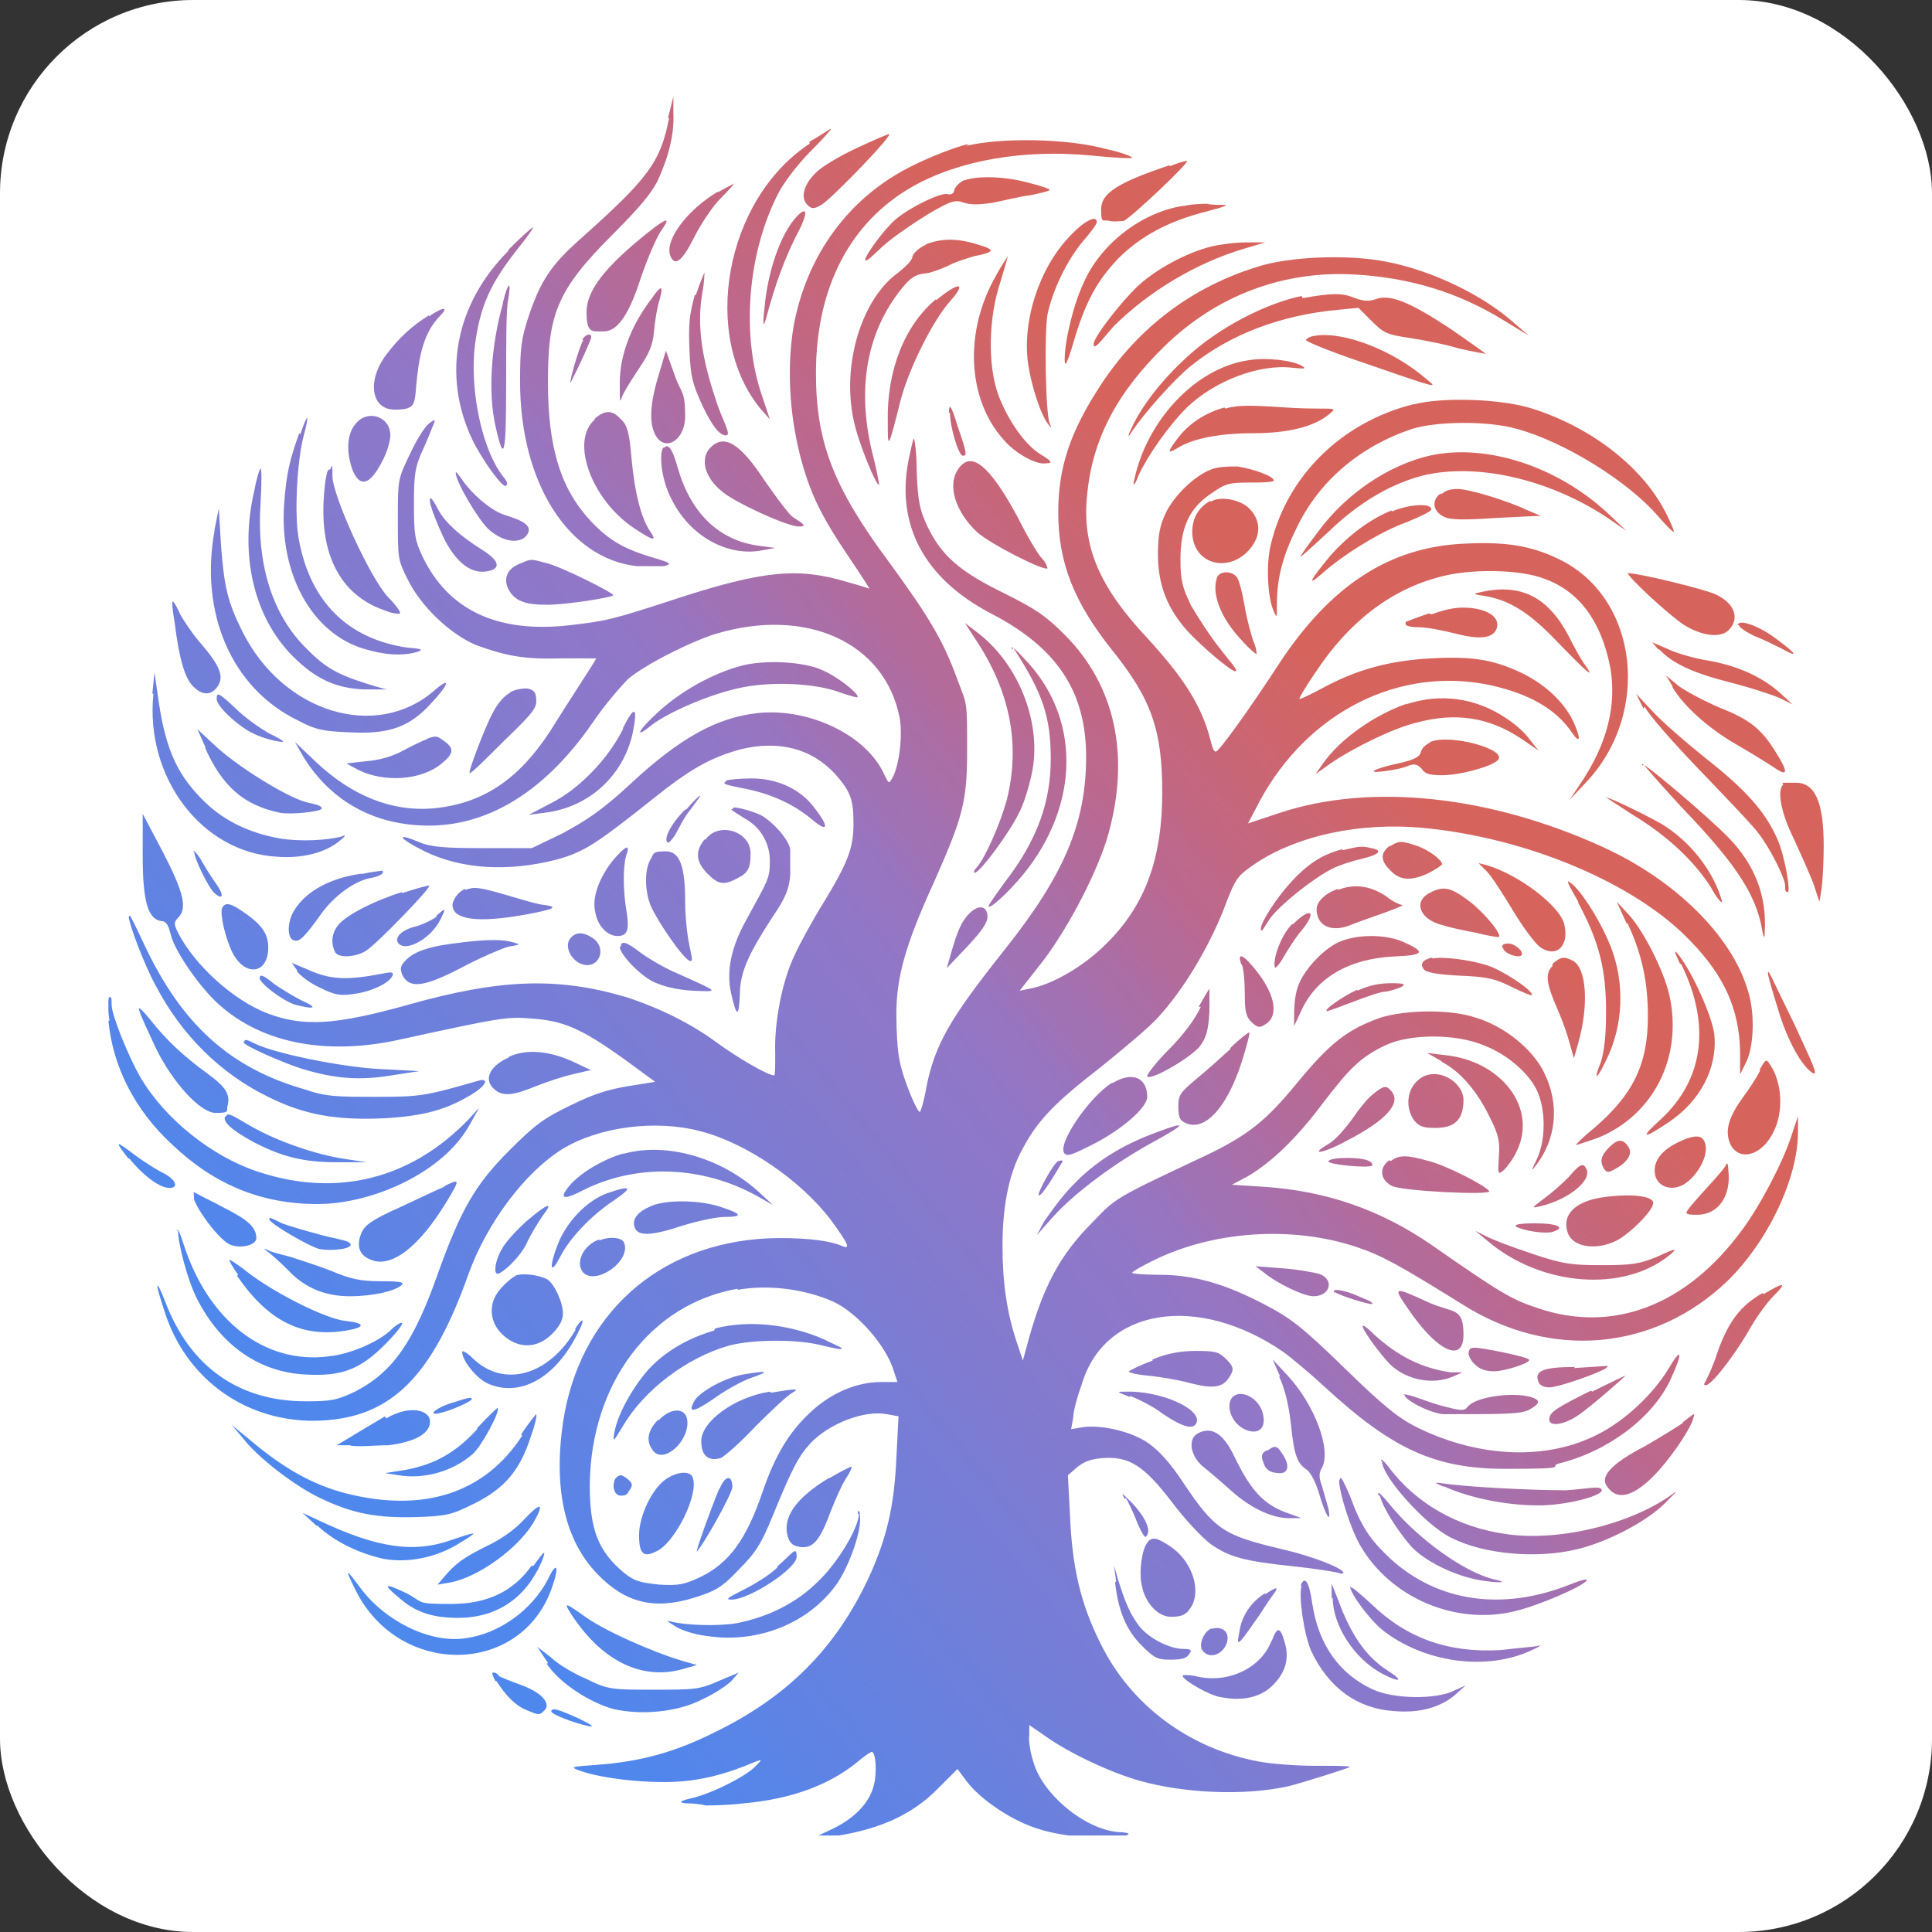<svg xmlns="http://www.w3.org/2000/svg" version="1.1" xmlns:xlink="http://www.w3.org/1999/xlink" xmlns:svgjs="http://svgjs.dev/svgjs" width="1000" height="1000"><rect width="100%" height="100%" fill="#333333" stroke="none"/><g clip-path="url(#SvgjsClipPath1065)"><rect width="1000" height="1000" fill="#ffffff"></rect><g transform="matrix(5.549,0,0,5.549,56.104,50)"><svg xmlns="http://www.w3.org/2000/svg" version="1.1" xmlns:xlink="http://www.w3.org/1999/xlink" xmlns:svgjs="http://svgjs.dev/svgjs" width="160" height="162.2"><svg id="Layer_1" xmlns="http://www.w3.org/2000/svg" xmlns:xlink="http://www.w3.org/1999/xlink" version="1.1" viewBox="0 0 160 162.2">
  <!-- Generator: Adobe Illustrator 29.1.0, SVG Export Plug-In . SVG Version: 2.1.0 Build 142)  -->
  <defs>
    <style>
      .st0 {
        fill: url(#New_Gradient_Swatch);
        fill-rule: evenodd;
      }
    </style>
    <linearGradient id="New_Gradient_Swatch" data-name="New Gradient Swatch" x1="-64.5" y1="200.7" x2="114.5" y2="54.7" gradientUnits="userSpaceOnUse">
      <stop offset="0" stop-color="#439ddf"></stop>
      <stop offset=".5" stop-color="#4f87ed"></stop>
      <stop offset=".8" stop-color="#9476c5"></stop>
      <stop offset=".9" stop-color="#bc688e"></stop>
      <stop offset="1" stop-color="#d6645d"></stop>
    </linearGradient>
  <clipPath id="SvgjsClipPath1065"><rect width="1000" height="1000" x="0" y="0" rx="100" ry="100"></rect></clipPath></defs>
  <path class="st0" d="M52.3,2c-.8,4.1-1.9,5.6-8.3,11.3-2.7,2.4-3.7,3.9-4.8,7.2-.7,2.1-.8,3-.8,6.1,0,9.4,4.5,16.5,10.9,17.2.9,0,2.1,0,2.5,0,.8-.2.7-.3-1-.8-2.7-.8-4.1-1.6-5.8-3.4-2.8-3-4-6.8-4-13s.8-8.5,5.9-13.6c2.6-2.6,3.8-4,4.4-5.3,1-2.2,1.5-4.3,1.4-6.2V0c0,0-.5,2-.5,2M65.4,4.4c-7.9,5.2-10.2,18-4.5,24.8l.8.9-.7-2.1c-2-5.7-1.4-13.4,1.5-19,.5-1,1.9-2.8,3-3.9,1.1-1.1,2-2.1,1.9-2.1s-.9.6-2,1.2M69.8,4.8c-1.5.7-3.2,1.7-3.7,2.2-1.2,1.1-1.6,2.4-.9,3.1.4.4.6.4,1.3,0,.9-.5,6.8-6.6,6.3-6.6-.1,0-1.5.6-3,1.3M80.3,4.4c-1.3.3-3.6,1.2-5.2,2-6,2.9-10,8.4-11.2,15.1-.6,3.7-.4,7.9.6,11.9.9,3.5,1.9,5.6,4.6,9.6,1.1,1.6,1.9,2.9,1.9,2.9,0,0-.9-.3-2-.6-4.6-1.4-7.8-1.1-15.6,1.4-6.4,2.1-6.9,2.2-10.3,2.6-6.8.8-11.4-1.4-13.8-6.4-.7-1.5-.8-2-.8-4.9,0-2.8.1-3.5.9-5.2.5-1.1.9-2.2,1-2.4.1-.3,0-.3-.5.1-.4.3-1.2,1.6-1.8,2.9-1.1,2.3-1.1,2.3-1.1,6s0,3.8.9,5.6c1.2,2.5,4,5.2,6.5,6.2,2.8,1,4.4,1.3,7.9,1.2,1.8,0,3.2,0,3.2,0-.1.3-2.5,3.9-4.3,6.8-3,4.6-6.4,6.8-11,7.2-3.8.3-7.5-1.2-10.8-4.3l-2-1.9.8,1.4c2.6,4.2,6.7,6.4,11.7,6.4s10.4-2.6,15.2-9.5c1.2-1.8,2.8-3.6,3.4-4.2,1.7-1.4,5.9-3.5,8.2-4.2,8.4-2.5,15.7.8,17.1,7.8.3,1.6,0,4.5-.7,5.7-.3.5-.3.5-.7-.3-1.6-3.7-7-6.3-11.8-5.8-3.8.4-7.3,2.3-12,6.7-2.6,2.4-4,3.3-6.2,4.5l-2.9,1.4h-4.6c-3.6,0-4.9-.1-6-.6-2.2-.9-1.8-.3.6.9,3.5,1.7,7.8,1.9,12.2.8,2.6-.7,3.7-1.4,9.1-5.7,3.5-2.8,5.3-3.8,8.1-4.6,3.6-.9,6.7-.1,8.9,2.3,1.4,1.6,1.7,2.3,1.7,4.6s-.5,3.6-2.8,7.4c-1,1.6-2.2,3.8-2.7,4.9-1.2,2.5-1.9,6.4-1.8,9.1,0,1.2,0,2.1-.1,2.1-.6,0-3.5-1.7-5.4-3.1-2.3-1.7-5.3-3.2-8.4-4.2-6.4-1.9-11.8-1.7-20.3.7-6.8,1.9-9.8,2.1-13.2.8-3.1-1.2-6.7-4.4-8.3-7.5-.4-.8-.4-1,0-1.4.9-.9.5-2.4-1.4-6.1l-1.9-3.6v3.9c0,4.3.5,5.9,1.7,6.1.5,0,.7.4.9,1.2.3,1.4,2.3,4.4,4.1,6.2,4,3.9,10.1,5.2,17.1,3.7,9.6-2.1,10.2-2.2,12.5-2,3,.2,4.7,1,8.5,3.7l3,2.2-2.5.4c-1.8.3-3.2.7-5.4,1.8-2.5,1.2-3.3,1.8-5.7,4.2-3.2,3.2-4.5,5.5-6.6,11.3-2.3,6.6-4.3,9.4-7.8,11.2-1.7.8-2.2.9-4.6.9-6.2,0-10.8-3.2-13.1-9.3-.9-2.3-1-1.9-.1.8,2,6.5,7.8,10.6,14.6,10.3,6.6-.3,10.4-4.1,13.8-13.7,1.7-4.7,5.2-9.4,8.7-11.6,3.4-2.1,8.7-2.8,12.9-1.7,4.3,1.1,9.4,4.6,12.2,8.3,1.6,2.2,1.9,2.8,1,2.4-1.4-.6-4.2-.8-6.9-.7-10.3.5-17.6,7.2-19.1,17.2-.9,6.2.2,11,3.2,14.1,2.6,2.7,5.3,3.4,9.1,2.2,1.9-.6,2.5-.9,4.1-2.6,1.6-1.6,2.1-2.4,3.2-5.1,1.8-4.4,2.4-5.5,3.5-6.7,1.7-1.8,5-3.1,7.1-2.7l1.1.2-.2,3.9c-.2,4.5-.9,7.5-2.6,11.2-3.1,6.6-7.6,11.1-14.4,14.4-3.6,1.8-6.8,2.7-10.8,3-2.7.2-2.7.2-1.6.6,2.1.7,5.7,1.1,8.6,1,2.5-.1,4.9-.7,7.7-1.9.6-.2.6-.2,0,.4-.8.9-3.9,2.5-5.9,3q-1.8.4-.6.5c.7,0,1.5.1,1.8.2.3,0,1.9,0,3.6-.2,4.4-.4,7.9-1.7,10.5-3.8.7-.6,1.3-1,1.4-1,.4,0,.5,2,.2,3.1-.4,1.7-1.9,3.2-4.1,4.2l-1.9.9,1.4-.2c4.8-.6,8.1-2,10.7-4.7l1.7-1.7.9,1.2c1.3,1.7,4.3,3.7,6.7,4.4,2.4.8,7.1,1.1,8,.7.5-.3.5-.3-.2-.4-3.2,0-7.4-3.4-8.3-6.5-.3-.9-.5-2.1-.4-2.6v-.9c0,0,1.6,1.1,1.6,1.1,2.1,1.5,5.9,3.3,8.7,4.1,4.3,1.2,9.9,1.4,13.9.5,1.2-.3,5.7-1.7,5.7-1.8s-1.5-.1-3.3-.1-4.2-.2-5.2-.4c-6.5-1.2-12-5.3-14.8-11.1-1.8-3.6-2.6-7-2.8-11.8l-.2-3.8.8-.7c.6-.5,1.2-.8,2.4-.9,2.5-.2,3.9.7,6.5,4.1,1.2,1.6,2.8,3.3,3.6,3.9,1.7,1.2,3,1.6,7.8,2.1,1.9.2,3.8.5,4.1.6.3.1.5.1.5,0,0-.4-2.7-1.5-5.7-2.2-5.5-1.3-6.3-1.8-9.3-6.3-1.2-1.8-2.2-2.9-3.2-3.6-1.6-1.1-4.3-1.7-6-1.5l-1.2.2.2-1.1c0-.6.4-2,.8-3.1,2.1-7.1,10.8-8.5,18.8-3,.7.5,2.5,2,3.9,3.3,6.3,5.8,10.3,7.6,16.8,7.6s3.9-.2,5-.5c4.5-1.1,8.7-4.2,10.4-7.8,1.2-2.6,1.1-3.2-.2-1-1.4,2.3-4,4.8-6.6,6.1-4.7,2.4-10.9,2.2-16.7-.6-1.8-.9-3-1.8-6.9-5.6-4-3.9-5.1-4.7-7.4-5.9-3.8-2-6.7-2.8-9.9-2.8-1.4,0-2.6-.1-2.5-.2,0-.1.9-.6,1.9-1.1,5.6-2.8,13-3.3,19-1.3,2.4.8,4,1.7,9.8,5.3,8.3,5.3,18,4.4,24.8-2.1,3.8-3.7,6.6-9.6,6.6-13.9v-1.5s-.6,1.8-.6,1.8c-.8,2.5-2.9,6.5-4.6,8.8-5.2,7.1-12.1,9.7-19.1,7.3-2.4-.8-3.3-1.3-9.9-5.9-4.8-3.3-9.8-5-15.5-5.4l-3.1-.2,1.5-.8c2.2-1.3,4.5-3.5,6.9-6.7,2.6-3.4,3.6-4.4,5.9-5.5,2.3-1.1,6.6-1.1,9.2,0,2.1.8,4.1,2.5,4.9,4.1.9,1.8.9,4.8,0,6.6-.4.8-.5,1.1-.2.7,2.1-2.6,2.4-5.9.9-8.9-1.1-2.2-3.7-4.3-6.4-5.1-2.4-.8-6.5-.7-8.8,0-3.1,1.1-4.7,2.3-7.9,6.2-2.8,3.4-4.5,4.8-8.5,6.7-8.5,4-8.3,3.9-10.5,6.2-3.1,3.1-4.7,6.1-6.2,11.8l-.3,1.1-.5-1.5c-1-2.9-1.4-5.8-1.4-9.2s.5-6.6,1.9-9.1c1.4-2.6,2.9-4.2,7.3-7.6,2.1-1.7,4.5-3.7,5.3-4.6,2.4-2.6,4.7-6.5,6.1-10,1.2-3.2,1.3-3.2,3.2-4.5,3.9-2.5,9.5-3.7,15.3-3.2,9.8.9,20,5.2,25.1,10.6,3.2,3.3,4.5,6.4,4.6,10.2v2.2s.6-1.2.6-1.2c.7-1.5.8-4.6.1-6.7-1.5-5-6.7-10.2-13.5-13.3-10.5-4.8-21.6-6-30.1-3.2l-3,1,1.1-2.1c4.5-8.3,13-12.6,21.5-10.8,3.6.8,6.1,2.2,7.6,4.4.8,1.2.9.6.1-1.1-.9-1.8-2.6-3.4-4.9-4.5-2.6-1.2-4.5-1.5-8.3-1.3-3.8.2-6.9,1-10.2,2.8-1.1.6-2,1-2.1,1s.6-1.2,1.5-2.5c3.1-4.7,7-7.7,11.6-8.9,2.9-.8,7.6-.7,9.8.2,3.3,1.2,5.3,4.1,6.1,8.3.6,3.5-.3,7.1-2.8,10.8l-1,1.5,1.5-1.6c6.2-6.5,4.9-17.4-2.6-20.9-2.5-1.2-4.9-1.6-8.7-1.4-7,.3-12.5,3.9-17.3,11.2-2.6,4-5.6,8.2-5.9,8.2s-.4-.8-.7-1.8c-.9-2.9-2.5-5.3-5.7-8.8-4.6-4.9-6.1-8.7-5.6-13.4.5-5.2,2.8-9.5,7.2-13.8,4.9-4.8,11.2-7.1,17.8-6.7,5.2.3,9.7,1.7,13.9,4.3l2.3,1.4-1.4-1.2c-2.9-2.6-7.7-4.9-11.9-5.7-3.5-.7-9.1-.5-12.1.5-6.1,1.9-11.1,5.7-14.6,11.1-2.8,4.3-3.9,7.6-3.9,11.8,0,4.7,1.5,8.4,5,12.8,3.7,4.6,4.7,7.5,4.7,13.3,0,6.2-1.6,10.6-5.3,14.2-2,2-4.9,3.7-7,4.1l-1,.2,2.2-2.8c2.5-3.3,5.2-8.6,6.1-11.9,2-7.3.6-13.8-4.1-18.5-1.8-1.8-2.7-2.4-5.7-3.9-4.1-2-5.8-3.5-7.1-6.2-.7-1.5-.9-2.3-1-5.1,0-1.8-.2-3.2-.3-3.1,0,0-.3,1.1-.5,2.2-1.1,6,1.6,10.9,7.7,14.1,6.2,3.2,8.9,7.3,8.9,13.4,0,6.2-2.1,11.1-7.7,18.1-5,6.3-6.4,8.7-7.2,12.7-.2,1.2-.5,2.2-.6,2.3-.2.2-1.6-3.1-1.9-4.8-.2-.9-.3-2.8-.3-4.3,0-3.4.8-6.4,3.5-12.3,2.7-6.1,3.1-7.5,3.1-12.3s0-4.2-.9-6.6c-1.3-3.6-2.6-5.8-6.4-11-5.2-7-6.8-11.2-6.8-17.6,0-8,3.2-14.1,9-17.4,4.4-2.5,10.5-3.5,16.7-2.9,2,.2,3.8.3,3.8.2s-1-.5-2.4-.8c-3.6-1-9.8-1.1-13.1-.3M99,6.4c-4.8,1.6-6.4,2.6-6.4,4.1s.2.9.8,1.1c.4.1,1,0,1.3,0,.7-.3,6.3-5.6,5.9-5.6-.2,0-.9.2-1.6.5M79.8,7.8c-.4.2-.8.6-.9.9,0,.3-.3.5-.6.4-.6-.2-3.5,1.2-4.8,2.3-1.1.9-2.9,3.4-2.9,3.8s.8-.5,1.7-1.3c.9-.8,2.8-2.1,4.1-2.9,2.2-1.3,2.6-1.4,3.4-1.1.7.2,1.3.2,2.7,0,1-.2,2.6-.6,3.5-.7,1-.2,1.8-.4,1.8-.5s-.9-.4-2.1-.7c-2.3-.6-4.7-.6-5.8-.2M56.8,8.9c-2.7,1.6-4.9,4.4-4.4,5.9.4,1.1,1.1.6,2.2-1.6.6-1.2,1.7-2.9,2.5-3.7.8-.8,1.3-1.4,1.3-1.4s-.8.4-1.5.8M100.2,10.2c-3.8.6-7.6,3.5-9.2,7.1-1,2.1-1.8,5.5-1.8,7.2,0,.8.2.5.8-1.5,1.1-3.8,2.2-5.8,4.2-7.9,2.1-2.1,4.7-3.5,8.3-4.4,1.5-.4,2.1-.6,1.5-.6-.5,0-1.2,0-1.5-.1-.3,0-1.3,0-2.2.2M64.2,11.2c-1.5,1.6-2.7,5.1-3,8.5-.2,1.8-.1,1.9.2.8.8-3,1.7-5.4,2.7-7.4,1.2-2.2,1.2-3.1,0-1.8M50.3,12.7c-4,3.2-5.7,5.4-5.7,7.4s.5,1.8,1.6,1.8,2.2-1.1,3.4-4.8c.6-1.8,1.5-3.9,1.9-4.5,1-1.4.7-1.4-1.2.1M89.7,13c-2.9,3-4.5,8-3.9,12,.3,2,1.2,4.8,1.9,5.6.3.4.3.3.1-.1-.4-1.1-.5-8.5-.2-10.2.5-2.3,1.8-5,3.3-6.8.7-.8,1.3-1.6,1.3-1.8,0-.7-1.2-.1-2.5,1.3M37.3,14.4c-4.9,4.9-6.2,11.5-3.4,17.5.9,1.9,2.9,4.7,3.2,4.4s-.2-.7-.6-1.3c-1.8-2.7-2.8-8-2.3-11.9.5-3.6,1.4-5.6,3.9-8.8.9-1.1,1.6-2.1,1.5-2.1s-1.1.9-2.3,2.1M76.3,13.8c-.7.3-1.2.8-1.3,1.1,0,.4-.7,1-1.3,1.5-3.4,2.4-5.3,8.5-4.2,13.7.4,2.1,2.2,6.4,2.4,6.1,0,0-.2-1.2-.5-2.4-1.7-6.4-.7-11.8,2.6-15.9.8-1,1.3-1.3,2.1-1.4.5,0,1.5-.4,2.2-.7.7-.4,1.8-.7,2.4-.9,2-.4,2.1-.6.4-1.1-1.9-.6-3.4-.6-4.9,0M102.8,14c-2.3.6-5.1,2.1-6.8,3.7-1.4,1.3-4.1,4.7-4.1,5.4s.9-.6,1.9-1.7c3.2-3.2,7.7-5.9,12.1-7.2l2-.6h-1.8c-1,0-2.5.2-3.3.4M82.8,16.7c-3,5.2-2.7,11.5.7,15.3,1.1,1.3,3.1,2.4,4,2.2.6,0,.5-.2-.5-.8-1.5-.9-3.1-3.2-4-5.6-1-2.8-.9-7.2.2-10.5.4-1.3.7-2.4.7-2.4s-.5.7-1,1.6M54.7,18.5c-.5,1.8-.6,2.7-.5,5.1.1,2.6.3,3.2,1.2,5.2.9,1.9,1.6,2.8,2.2,2.8s-.4-1.5-1-3.5c-1.3-3.9-1.7-6.9-1.2-9.8.2-1,.2-1.9.2-1.9,0,0-.4.9-.8,2.1M36.8,19.3c-1.1,3.9-1.4,8.3-.7,11.4.8,3.6,1,2.9,1-3.9,0-3.6,0-7.2.2-7.9.3-1.8,0-1.7-.5.3M77.2,18.9c-2.9,2.4-4.6,6.6-4.5,11.4,0,2.6,0,2.8,1.2-2,.8-3,3-7.4,4.6-9.2,1.6-1.8.9-1.9-1.3-.1M50.7,18.8c-2,2.6-3,5.4-3,7.9s0,1.6.4.9c.2-.4.9-1.5,1.5-2.4.8-1.2,1.2-2,1.3-3.4.1-1,.3-2.2.5-2.8.4-1.4.2-1.5-.7-.2M111.3,18.6c-3.4.7-7.8,3-10.7,5.7-2.3,2.1-4.2,4.5-5.2,6.7-.3.6-.3.8-.1.5,1.3-2,4.2-5.2,5.7-6.4,3.6-2.9,8.3-4.7,13.6-5.2l2-.2,1.2,1.2c1.1,1.1,1.4,1.3,3.5,1.6,1.3.2,3.4.6,4.7,1,1.3.3,2.5.5,2.5.5,0,0-1.5-1.1-3.4-2.4-3.8-2.5-5.6-3.2-6.9-2.7-.6.2-1.1.2-1.9-.1-1.2-.5-2.1-.5-4.9,0M29.9,20.4c-1.6,1-2.8,2.1-4,3.7-1.8,2.4-1.4,5.1.8,5.1s1.8-.6,2.1-3.1c.3-2.7.9-4.3,2-5.5,1-1,.6-1.1-.9-.1M44.3,22.7c-.4.7-1.3,3.8-1.2,4,0,0,1.2-2.3,1.9-4.1.2-.6-.5-.5-.8.1M112.7,22.3c-.4,0-.9.2-1,.4-.1.1,2.3,1.1,5.3,2.1,7.2,2.5,7,2.4,6,1.6-3.2-2.8-7.8-4.5-10.4-4.1M51.5,25.4c-.9,2.8-1.1,4.7-.6,5.9.8,2,2.9.9,2.9-1.5s-.4-2.2-.9-3.6l-.9-2.5-.5,1.7M106.3,24.6c-4.8.7-9.4,5.5-10.6,11.1-.2.7,0,.7.4-.4.9-1.9,2.8-4.6,4.5-6.3,2.6-2.5,6.8-4.1,9.9-3.7,1.1.1,1.3.1.8-.2-.9-.5-3.3-.8-5-.5M121.7,28.7c-6.7,1.7-11.8,6.7-13.3,13.2-.4,1.7-.3,4.8.3,6.1.3.7.3.6.3-.7,0-2.5.6-4.6,1.9-7.2,2.1-4.3,5.9-7.5,10.7-9.1,2.2-.7,7-.8,9.8,0,4.4,1.2,10.4,4.9,13.2,8.2.7.8,1.3,1.4,1.4,1.4s-.3-1-.9-2.1c-2.2-4.1-6.9-7.7-12.3-9.4-2.8-.9-8.3-1.1-11-.4M78.5,29.5c0,1.3.8,4,1.2,4s.4-.2-.5-2.8c-.6-2-.8-2.1-.8-1.2M104.1,29c-1.8.5-3.3,1.5-4.3,2.8-1,1.3-1.1,1.6-.1,1,1.4-.9,3.9-1.4,7.1-1.4s5.7-.6,7.1-1.8c.6-.5.6-.5-1.1-.5s-3-.1-4.5-.2c-1.9-.1-3.2-.1-4.1.2M45.4,30.1c-2.4,2-.3,7.6,3.7,10.2,1.8,1.2,2.1,1.2,1.4.2-.8-1.2-1.4-3.5-1.7-6.7-.2-2.4-.4-3.2-1-3.7-.8-.9-1.5-.9-2.5,0M17.8,31.4c-.9,2.5-1.2,3.8-1.4,6.5-.5,6.5,2.5,12.1,7.4,13.6,2,.6,3.6.7,5,.3.6-.2.5-.3-.9-.4-5.5-.8-9-4.2-10.1-9.9-.5-2.3-.2-7.5.4-9.8.6-2.2.4-2.3-.3-.2M23,30.6c-.8,1-.8,2.7-.2,4.3.7,1.6,1.6,1.3,2.7-.8.5-.9.8-2,.8-2.5,0-1.8-2.2-2.5-3.3-1M56.1,32.8c-.9,1-.5,2.7,1.1,4,1.1,1,6.1,3.3,7.2,3.3s-.1-.5-.7-1c-.5-.5-1.6-2-2.5-3.3-2.3-3.5-3.8-4.4-5.1-3M51.8,32.7c-.5.5-.2,3.1.7,4.8,1.7,3.5,5.3,5.5,8.6,4.8l1.1-.2-1.5-.2c-3.8-.5-6.4-3.1-7.6-7.3-.5-1.8-.9-2.3-1.3-1.8M123.2,33.5c-3.8.9-7.7,3.5-10.3,7-.9,1.2-1.7,2.3-1.7,2.4s1.2-1,2.6-2.3c2.8-2.7,5.7-4.4,8.6-5.2,5-1.3,11.8.2,17.3,3.8l1.9,1.3-1.7-1.6c-4.7-4.4-11.4-6.6-16.7-5.4M79.3,34.7c-1.1,1.5-.3,4,1.7,5.9,1.2,1.1,6.3,3.7,6.6,3.4,0,0-.1-.5-.5-.9s-1.4-2.1-2.3-3.9c-2.6-4.8-4.3-6.2-5.5-4.5M102.8,34.8c-1.5.6-3.4,2.4-4.2,4.1-.5,1.1-.7,1.9-.7,3.8,0,2.9.9,5.1,2.8,7.2,1.3,1.4,4,3.7,4.4,3.7s-.5-.9-1.4-2.1c-.9-1.1-2.1-3-2.7-4-.8-1.7-1-2.3-1-4.3,0-3,.8-4.8,2.9-6.2,1.3-.9,1.6-1,3.6-1s2.2-.1,2.2-.2c0-.4-2-1.1-3.4-1.3-.7,0-1.8,0-2.5.3M13.6,36.8c-1.4,6,0,11.8,3.6,15.4,2.1,2.1,4,3,6.7,3.1h2.2c0,.1-2.2-.6-2.2-.6-2.8-.9-3.9-1.6-5.8-3.6-2.9-3.1-4.3-7.7-3.9-13.3.1-1.7.1-3.1,0-3.1s-.4,1-.6,2.1M20.1,37.3c-.4,5.5,1.6,9.2,5.6,10.6.7.3,1.4.4,1.5.3s-.4-.8-1.1-1.5c-1.7-1.8-5.2-9.5-5.2-11.3s-.1-.5-.3-.6-.4,1-.5,2.5M32.4,35.1c0,.8,2,4.2,3,5.2,1.4,1.3,3.1,1.5,3.7.5.4-.7-.2-1.2-2.2-1.8-1.2-.4-3-1.9-4-3.4-.3-.4-.5-.7-.5-.5M124.3,37c-.9.6-.8,1.7.3,2.2.6.3,1.9.3,4.9.1l4.1-.2-1.2-.5c-2.1-1-5.6-2-6.5-2s-1.2.2-1.6.5M30.1,38.2c.1.5.6,1.7,1.1,2.8,1.1,2.3,2.5,3.5,4,3.3,1.5-.2,1.3-1-.3-2-2.2-1.4-3.4-2.5-4.1-3.7-.7-1.4-1-1.5-.7-.3M102.8,37.7c-1.1.6-1.7,1.6-1.7,2.9,0,2.8,3,3.9,5.1,1.9,1.3-1.3,1.4-2.8.3-4-.8-.9-2.8-1.3-3.7-.7M119.7,38.6c-2,.8-4,2.3-5.7,4.2-1.9,2.3-2.3,3-.8,1.7,2-1.8,5.6-4,7.9-4.8,1.2-.5,2.3-1,2.3-1.2,0-.6-2-.5-3.7.2M9.9,40.5c-1.4,7.7,1.6,14.7,7.8,17.7,1.7.9,2.4,1,4.8,1.1,3.7.2,5.6-.5,7.6-2.7,1.7-1.8,1.9-2.6.3-1.2-5.4,4.7-14.1,2.1-17.9-5.5-1.4-2.8-1.7-4.2-2-8.1l-.2-3.4-.4,2M38.3,43.6c-1.2.5-1.5,1.5-.9,2.5.6,1,1.6,1.3,3.5,1.3s6.2-.7,6.2-.9-4.9-2.7-6.3-3c-1.5-.4-1.3-.4-2.5.1M141.7,44.4c0,.4,3.9,4,5.3,4.9,1.8,1.1,3.5,1.2,4.2.4,1.1-1.2.3-2.8-1.9-3.5-2.2-.7-7.7-2-7.7-1.7M103.4,44.9c-.5,1.4.3,3.7,2.3,5.8.7.8,1.3,1.3,1.4,1.3,0,0,0-.6-.3-1.2-.2-.6-.6-2-.8-3.2-.2-1.2-.5-2.4-.7-2.7-.4-.7-1.7-.7-1.9,0M128.1,46.2c-.9.2-.9.2.4.4,2.2.4,4,1.5,6.5,4.1,2.9,3,3.7,3.7,2.8,2.4-.4-.5-1.1-1.8-1.6-2.8-1.9-3.6-4.4-4.9-8.1-4.1M6.2,49.2c.4,3.2.9,4.9,1.6,5.7.9,1,1.8,1,2.4.1.6-.9.2-1.9-1.5-3.9-.8-.9-1.6-2.1-2-2.8-.3-.7-.6-1.2-.7-1.2s0,.9.2,2.1M123.2,48.2c-1.2.4-2.2.8-2.2.8s0,0,0,.2.6.3,1.3.3c.7,0,2.2.3,3.4.6,2.3.6,3.5.4,3.8-.5.3-1-.7-1.7-2.4-1.9-1.2-.1-2,0-3.7.6M152.1,49.3c0,.2.6.6,1.4,1,.8.3,2,.9,2.6,1.2,1.6.9,1.4.5-.5-.9-1.7-1.3-3.6-1.9-3.6-1.3M80.8,50.5c3.3,4.9,4.3,9.9,3,15.1-.6,2.2-2,5.4-2.8,6.3-.3.3-.3.5-.2.5.5,0,3.3-3.8,4.2-5.7.5-1,1-2.8,1.2-3.9.8-4.5-1.3-9.8-5-12.7l-1.3-1,.9,1.4M84.4,51.4c2.8,4.3,3.5,6.5,3.5,10.4s-1.2,7.5-4.3,11.5c-.8,1.1-1.5,2.1-1.5,2.2,0,.4,1.7-1.1,3.2-2.9,5.4-6.6,5.4-14.8.1-20.2-.8-.9-1.3-1.3-1.1-.8M144.6,51.5c1.2,1.3,3,2.2,6.5,3.1,2,.5,4.1,1.2,4.8,1.5l1.2.6-1.2-1.1c-1.7-1.5-3.9-2.5-6.7-3-1.3-.2-3-.7-3.8-1.1l-1.4-.6.6.7M59,53.1c-2.6.7-5.5,2.3-7.6,4.2-2.1,1.9-2.4,2.7-.7,1.3,1.6-1.2,5.3-2.8,8-3.4,3-.7,7.3-.5,9.6.4.9.3,1.6.5,1.6.4,0-.4-1.9-1.9-3.3-2.5-1.7-.8-5.4-1-7.6-.4M4.2,55.7c-.8,7.8,4.5,14.8,11.5,15.2,2.4.2,4.6-.4,5.9-1.5.5-.4.6-.6.2-.4-1.4.4-4,.5-5.8.2-2.8-.5-5.1-1.6-6.9-3.3-2.6-2.5-3.7-4.8-4.4-9.4l-.4-2.8-.2,2M145.9,55.1c1,1.7,3.3,3.8,5.9,5.3,1.4.8,3,1.8,3.6,2.2,1.3.9,1.3.4.1-1.5-1.3-2.1-2.4-3-5.2-4.1-1.4-.6-3.1-1.5-3.8-2l-1.2-1,.6,1M37.5,55.6c-.5.2-1.2,1-1.6,1.8-.7,1.2-2.4,5.7-2.2,5.7s1.5-1.3,3.2-3c2.7-2.6,3.1-3.1,3-3.9,0-.7-.3-.9-.9-1-.4,0-1.1.1-1.6.4M10.1,56.2c0,.7,2.1,2.6,3.4,3.2.6.3,1.5.6,2.1.7,1,.2,1,.1-.6-.7-.9-.5-2.3-1.5-3.1-2.3-1.6-1.5-1.8-1.6-1.8-.9M143.3,56.9c.4.8,2.7,3.4,5.2,6,2.4,2.5,4.9,5.1,5.4,5.8,1.1,1.4,2.5,4.2,2.5,4.9s.1.5.2.6c.4.3-.2-3.3-.9-4.9-1.1-2.5-2.8-4.5-6.6-7.5-2-1.6-4.3-3.6-5.1-4.5l-1.5-1.6.7,1.4M121.2,56.6c-3,1-6.3,3.3-7.9,5.6l-.7,1,1.4-1c2.2-1.5,5.9-3.3,8-3.8,3.7-1,6.8-.5,9.8,1.5l1.6,1.1-.8-1c-.4-.6-1.4-1.5-2.2-2-2.8-1.9-6.1-2.4-9.4-1.3M48,59c-1.4,2.8-4.1,5.6-6.7,6.9l-2.1,1.1,1.5-.2c4.1-.5,7.3-3.4,8.2-7.4.5-2.5.2-2.7-.9-.5M9,60.7c1.6,3.6,3.6,5.4,7,6.1,1,.2,3.9-.1,3.9-.4s-.7-.4-1.5-.6c-1.8-.5-6.4-3.3-8.6-5.4l-1.5-1.4.8,1.8M29.8,59.9c-.3.1-1.4.6-2.3,1.1-1.1.6-2.3.9-3.5,1l-1.8.2,1.1.6c2.4,1.2,5.9,1,7.8-.6,1.1-.9,1.2-1.4.2-2.1-.7-.5-.7-.5-1.6-.2M123.2,60.3c-.4.2-.7.5-.8.9-.1.4-.7.7-2.1,1-2.3.5-3.2,1-1.1.7.8-.1,1.7-.3,2.1-.5.6-.2.8-.1,1.2.3.3.5.8.6,1.9.6,1.7,0,4.6-.8,5.2-1.4,1-1-4.5-2.5-6.3-1.7M143.2,62.3c.4.5,2.4,2.8,4.6,5.1,4.2,4.5,5.8,7.1,6.4,10,.2,1.2.3,1.2.3.5.2-3.3-.9-6.2-3.3-8.7-1.8-1.9-9-8-8.1-6.8M57.6,63.9c-.4.2,0,.3,1.5.6,2.7.5,4.8,1.5,6.5,2.9,1.5,1.3,1.7.8.3-1-1.3-1.8-3.5-2.8-5.9-2.8-1,0-2.1.1-2.4.2M156.2,64.2c-.6.6-.1,2.8,1,5,.6,1.3,1.4,3.1,1.8,4.1l.6,1.8.2-1.2c.1-.7.2-2.4.2-4,0-4.1-.8-5.9-2.6-5.9s-1.1,0-1.2.2M53.8,66.5c-1.3,1.3-2.1,2.8-1.6,3.1.1,0,.4-.3.7-.8s.8-1.6,1.4-2.3c.5-.7,1-1.3.9-1.3s-.7.6-1.3,1.3M139.6,65.3c0,0,1.2.8,2.6,1.7,3.3,2,5.8,4.4,7.3,6.8.6,1.1,1.1,1.6,1,1.2-.8-2.8-3-5.6-5.7-7.2-1.6-.9-5.1-2.6-5.1-2.4M58.1,66.5c.1.1.7.5,1.2.8,1.5.8,2.4,2.3,2.4,4s-.2,1.8-2.2,5.5c-1.4,2.5-1.9,4.8-1.4,6.9.5,2.2.7,2.2.8.1,0-2.1.8-3.8,3-7.2,1.3-1.9,1.6-2.7,1.7-4,0-.9,0-2,0-2.4-.2-1-1.6-2.5-2.6-3.1-.9-.5-3-1-2.7-.7M55.6,69.3c-.9,1.1-.8,2.1.3,3.2,1,1,1.5,1.1,2.8.4,1-.5,1.2-1,1.2-2.3,0-2.1-3-3-4.2-1.3M119.5,69.9c-.8.6-.9,1.3,0,2.2.9,1,1.9,1.1,3.5.4.8-.4,1.4-.8,1.4-.9,0-.4-1.2-1.3-2.3-1.7-1.5-.5-1.7-.5-2.5,0M115.1,70.2c-1.9.5-3.3,1.4-4.9,3.2-1.2,1.3-2.7,3.6-2.7,4.2s.4-.3.9-1c1-1.3,4-3.7,5.8-4.6.6-.3,1.8-.7,2.7-.9,1.7-.4,2-.8.9-1-.9-.2-1-.2-2.7.2M8,70.4c0,.7,1.4,3.5,1.9,3.9.8.7.9.2.2-.8-.5-.7-1-1.5-1.4-2.2-.4-.7-.8-1.1-.8-.9M47.1,71.2c-1.3,1.6-2,3.5-1.7,4.8.2,1.3,1.1,2.3,2.1,2.3s1.1-.7.8-2.5c-.3-1.8-.3-4,0-5,.4-1.1,0-1-1.2.4M50.6,71.1c-.6.9-.6,3,0,4.4.6,1.4,3,4.9,3.6,5.1.3.1.3,0,0-1.4-.2-.9-.4-2.7-.4-4.1,0-3.3-.5-4.7-1.8-4.7s-1.1.2-1.4.7M128.6,72.3c.4.4,1.5,2.1,2.4,3.6s2,3,2.5,3.4c1.5,1.1,2.8,0,2.3-2.1-.4-1.7-4.2-4.6-7.2-5.5l-.8-.2.8.8M23.5,72.5c-2.8.4-5,1.6-6.1,3.3-.7,1-.8,2.7-.1,2.9.5.2,1-.3,2.5-2.4,1.2-1.7,3.1-3.1,4.6-3.4.6-.1,1.1-.3,1.2-.5,0-.2,0-.2,0-.2s-1,.1-1.9.3M137.1,75.2c2,3.7,2.6,6.3,2.6,10.2,0,2.3-.2,3.8-.5,4.7-.7,1.7-.4,1.7.5-.2,1.6-3.2,1.8-7.2.4-10.7-.8-2-2.3-4.5-3.4-5.6-.8-.7-.8-.6.4,1.5M27.4,74.2c-2.6.8-5.1,2.1-5.9,3-.6.7-.8,1.6-.4,2.5.2.7,1.9.6,2.9,0,1.1-.7,6.4-6.2,5.9-6.1-.2,0-1.3.3-2.5.7M114.7,73.9c-1.2.4-2,1.2-2,1.9,0,1.5,1.3,2.2,3.1,1.5.7-.3,2.2-.8,3.3-1.2,1.1-.4,1.8-.7,1.6-.7-.2,0-.9-.3-1.5-.8-1.5-1-3-1.2-4.5-.6M33.3,73.9c-.6.2-1.2,1-1.2,1.5,0,1.4,2.4,1.7,6.8.9,2.7-.5,3.1-.7,1.8-.9-.5,0-2.1-.5-3.5-.9-2.7-.8-3.1-.8-3.9-.5M123.4,74.2c-1.8.8-1.1,2.6,1.1,3.1.6.2,2,.5,3.1.7,1.1.3,2,.4,2.1.4.3-.3-1.4-2.3-2.7-3.3-1.7-1.3-2.4-1.5-3.6-.9M10.6,75.7c-.2.6.3,2.8,1,4.2,1.1,2.1,3.1,2,3.3-.2.1-1.4-.4-2.3-2.1-3.5-1.4-1-1.9-1.1-2.2-.5M141.7,77.1c1.4,3,1.9,5.6,1.9,8.7,0,4.5-1.4,7.3-5,10.4-1,.8-1.8,1.6-1.7,1.6,0,0,1-.3,2.1-.7,5.1-2.1,7.9-7.5,6.6-13.3-.5-2.2-2.3-5.8-3.7-7.4l-1.2-1.3.9,2M80.3,76.2c-.7.7-1.1,1.6-1.7,3.7l-.4,1.4,1.9-2c1.3-1.4,1.9-2.2,1.9-2.8,0-1-.8-1.2-1.7-.3M30.6,76.5c-.4.3-1.2.7-1.9.9-1.3.3-2,1-1.7,1.5.6,1,3.1-.3,4-2.2.5-1,.5-1.1-.4-.3M110.4,77.2c-1,1-1.8,3.2-1.6,4,0,.2.4-.2.8-.9s1.1-1.8,1.6-2.4c1.6-1.9,1-2.4-.7-.7M1.9,76.5c0,.6,1.4,4.4,2.5,6.4,2.4,4.6,6,8.2,10.5,10.4,3.4,1.7,6.4,2.2,10.8,2,3.7-.2,5.9-.8,8.3-2.3,1.3-.8,1.5-1.5.5-1.2-4.9,1.4-5.3,1.5-9.5,1.5-3.6,0-4.7,0-6.7-.7-7-2-11.5-6.1-15-13.6-.7-1.5-1.3-2.7-1.3-2.6M43.1,78.5c-.6.7,0,2,1,2.4,1.6.6,2.5-1.4,1.1-2.4-.9-.6-1.6-.6-2.1,0M114.7,78.9c-1.5.7-3.4,2.8-3.8,4.3-.2.6-.3,1.6-.3,2.3v1.2l.7-1.5c1.4-3,4.4-4.8,8.7-5,2.7-.1,2.9-.4.9-1.3-1.7-.8-4.5-.8-6.2,0M33,78.9c-2.9.3-4.4.8-5.2,1.6-.6.6-.6.8-.4,1.4.7,1.4,2.1,1.2,6.2-1,1.4-.7,3-1.4,3.7-1.6,1.1-.2,1.2-.2.5-.4-1-.3-2.3-.3-4.9,0M47.7,79.3c0,.7,1.9,2.7,3.2,3.3.9.4,2,.7,3.6.8,2.5.1,2.6.2-1.4-1.6-1.2-.5-2.7-1.4-3.4-1.9-1.4-1.1-1.9-1.2-1.9-.6M130.1,79.4c0,.5,1.4,1,1.7.7.3-.3-.6-1.1-1.2-1.1s-.6.2-.6.4M146.7,80.9c2.8,5.7,2.1,10.8-1.9,14.5-2,1.8-1.7,1.9.7.3,3-2,4.6-5.1,4.3-8.2-.2-1.7-2-5.7-3.3-7.4-.5-.6-.5-.5.1.8M105.7,80.9c.2.4.3,1.7.3,2.8,0,1.6.1,2.1.6,2.6s.8.6,1.2.3c1.4-.7,1.1-2.7-.6-4.9-1.3-1.7-2-2-1.5-.7M123.5,80.3c-.9.2-1.2.6-.8,1.1.2.3,1.3.5,3.4.6,2.6.1,3.3.3,4.9,1.1,1,.5,1.8.8,1.8.7,0-.5-2.9-2.4-4.3-2.8-1.6-.5-4.1-.8-5-.6M134.7,81.1c-.7.7-.6,1.6.5,4.1.4.9.9,2.3,1.1,3.1l.4,1.4.4-1.4c1-3.5.8-7-.5-7.7-.8-.4-1.1-.4-1.9.3M17.6,81.6c.3.4,1.2,1.1,2.1,1.5,1.4.7,1.9.8,3.2.6,1.6-.2,3.3-1,3.6-1.7.1-.3,0-.4-.9-.2-3.1.6-4.7.6-6.6-.2l-1.9-.8.5.7M154.8,81.8c0,.2.4,1.6.9,3.2.9,3.1,2.3,5.5,3.3,6.1.5.2,0-.8-1.7-4.5-2.4-4.9-2.5-5.3-2.5-4.8M14.1,82.2c0,.5,2.1,2.1,3.3,2.5,1.9.5,2.2.3.6-.4-.8-.4-1.9-1.1-2.5-1.5-1.1-.9-1.4-1-1.4-.5M116.5,83.3c-1.5.7-3.3,2-2.8,2,.1,0,1.2-.4,2.5-.9,1.3-.5,2.5-.9,2.8-.9.3,0,1-.2,1.5-.4.6-.3.4-.4-.8-.4-1.2,0-2.1.2-3.2.7M101.9,84.9c-.5,1.1-1.6,2.6-3,4-1.2,1.2-2.1,2.4-2,2.5.4.4,4.1-1.8,4.9-2.8.6-.8.8-1.5.9-3.2,0-1.2,0-2.2,0-2.2s-.5.8-1,1.7M0,86.2c.4,4.2,2.4,8.3,6,11.6,3.9,3.7,8.3,5.5,13.5,5.5s11.8-3,14.2-7.4l.9-1.6-1,1.1c-5.4,5.6-12.3,7.3-19.6,4.9-4.3-1.4-8.7-4.9-11-8.8-1.1-1.9-2.7-5.8-2.7-6.8s-.1-.6-.2-.7-.2.9,0,2.2M2.9,85.3c.1.4.8,1.9,1.5,3.4,1.6,3.3,4.2,6.1,5.6,6.1s1-.2,1.1-.6c.3-1.1-.1-1.8-1.9-3.1-2.2-1.6-3.8-3.1-5.3-5-.9-1.1-1.2-1.3-1-.8M104.7,88.8c-1.1,1-2.2,2-3.3,2.9-1.4,1.2-1.6,1.4-1.6,2.5s.2,1.3.6,1.5c1.9,1,4.2-1.6,5.6-6.6.3-1,.5-1.8.4-1.8s-.9.6-1.8,1.5M12.6,88.2c0,.3,3.6,1.9,5.5,2.5,3,.9,5.3,1.1,8.3.6l2.6-.4-3.8-.2c-3.6-.2-9.9-1.5-11.6-2.4-.6-.3-.9-.4-.9-.2M37.4,89.6c-1.8.8-2.4,2-1.5,2.9s2,.6,4-.2c1-.4,2.5-.9,3.4-1.1l1.7-.4-1.7-.8c-2.2-1-4.4-1.2-6-.4M124.3,90c1.8.9,3.4,2.8,4.6,5.3.8,1.6.9,2.2.8,3.6-.1,1.7-.1,1.7.5,1.2.3-.3.9-1.1,1.2-1.8,1.9-4-1.5-8.4-6.8-8.9l-1.6-.2,1.4.8M154.1,90.8c-.3.6-1,1.7-1.6,2.5-1.3,1.8-1.7,3-1.3,4.2.7,1.9,3,1.4,4.1-.9,1-1.9.8-4.7-.3-6.3-.4-.6-.4-.5-1,.5M122,91.9c-.9.9-1,2.5-.2,3.6.5.6.9.7,2,.7,1.8,0,2.6-.8,2.6-2.6s-2.8-3.4-4.4-1.7M93.6,92c-2.1,1.3-5.2,5.8-4.4,6.6.3.3.9,0,2.7-.9,2.7-1.4,5-3.4,5-4.4,0-1.8-1.4-2.4-3.2-1.3M117.9,93.1c-.5.4-1.3,1.4-1.9,2.3-.6.8-1.5,1.9-2.2,2.3-1.9,1.1-.5.9,1.7-.3,3.7-1.9,5.1-3.5,4.2-4.6-.5-.6-.7-.6-1.8.3M10.9,95.1c-.3.5.6,1.3,2.6,2.4,2.7,1.4,4.7,1.9,7.8,1.9h2.8s-2-.3-2-.3c-2.7-.4-6.2-1.6-8.7-3-2.4-1.4-2.2-1.3-2.5-.9M97.8,96.6c-3.3,1.2-5.8,2.8-7.8,4.9-1.1,1.1-2.2,2.7-2.7,3.4l-.7,1.3,1.6-1.8c2-2.2,5.8-5,9.1-6.8,3.3-1.8,3.4-2.1.5-1M146.3,97.6c-1.6.8-2.3,1.9-2,3.1.3,1,1.5,1.4,2.6.8,1.2-.7,2.2-2.4,2.1-3.5-.1-1.2-.9-1.3-2.7-.4M140,98c-.8.8-.9,1.3-.5,2,.3.4.4.4,1.1,0,1.1-.6,1.6-1.4,1.2-2-.5-.8-1-.8-1.8,0M1.9,99c1.4,1.7,2.9,2.8,3.8,2.8s.6-.8-.6-1.4c-.6-.3-1.7-1-2.4-1.5-2.1-1.6-2.2-1.6-.8.2M48,98.6c-1.8.5-4,1.8-5,3-1,1.2-.6,1.4,1.3.4,5-2.5,11.1-2.3,16.3.6l1.4.8-1.3-1.2c-3.5-3.2-8.6-4.7-12.6-3.6M119.5,99.2c-1,.7-.9,1.8.2,2.4.9.5,9.3.9,9.1.5-.3-.5-4-2.4-5.6-2.8-2.1-.6-2.8-.6-3.6,0M88.6,99.3c-.4.1-2.1,3.2-1.8,3.2s1.4-1.8,2.1-3q.3-.4-.3-.2M113.8,99.3c-.2.3,3.8.7,4.1.4,0,0,0-.3-.3-.4-.6-.4-3.6-.4-3.8,0M150.9,99.6c0,.2-.9,1.2-1.9,2.3-1,1.1-1.8,2-1.8,2.2s.5.2,1,.2c2,0,3.2-1.8,2.9-4.2,0-.5-.1-.7-.2-.5M136.2,100.8c-.7.7-1.5,1.4-2.3,2-1.2.9-1.2.9-.3.7,2.5-.6,4.7-2.3,4.3-3.4-.3-.7-.6-.6-1.7.7M31.3,101.7c-.5.2-2.4,1.1-4.1,1.9-2.7,1.2-3.3,1.7-3.6,2.4-.5,1.2-.2,2.1.9,2.5,1.9.8,4.5-1.2,7.1-5.5,1.2-2,1.2-2.1-.2-1.4M46.5,102.3c-1.9.7-3.8,2.7-4.6,4.8-.8,2.1-.7,2.9.2,1.2.9-1.8,2.9-3.9,5-5.3,1.9-1.3,1.7-1.5-.6-.7M8,102.9c.5,1.3,2.5,3.9,3.4,4.2,1,.4,2.4,0,2.4-.6,0-1-.7-1.7-3.1-2.9-.9-.5-1.8-.9-2.7-1.4-.1,0,0,.3,0,.8M139.2,102.7c-2.4.4-3.6,1.6-3.1,3.2.4,1.4,2.6,1.8,4.6.8,1.3-.7,3.4-2.8,3.4-3.5s-2.3-.9-4.9-.5M50.6,103.5c-1.2.5-1.8,1.2-1.5,2,.3.8,1.5.8,4.5-.2,1.3-.4,3.1-.8,3.9-.8,1.8,0,1.6-.3-.6-1-2-.6-5-.6-6.3,0M39,104.9c-.9.8-2,2-2.3,2.6-.6,1-.8,2.3-.4,2.3s2-1.4,2.7-2.8c.4-.9,1.1-2,1.5-2.6,1.1-1.4.5-1.2-1.5.5M15,104.7c0,.4,3.8,2.6,4.7,2.8,1.1.2,2.9,0,2.9-.4s-1.2-.5-2.7-.9-3.2-.9-3.7-1.1c-1-.5-1.2-.6-1.2-.4M131.3,105.4c.7.4,2.7.7,3.4.5,1.3-.4.5-.8-1.6-.8-1.4,0-2,.1-1.8.3M6.5,105.8c0,1.2.9,4.7,1.8,6.4,2.2,4.3,5.8,6.8,10.1,7,3.4.2,5.1-.5,7.4-2.8,1-1,1.7-1.9,1.6-2-.1-.1-.6.2-1,.6-1.1,1.1-3.8,2.3-5.8,2.5-6,.8-11.3-3.3-13.6-10.5-.3-.9-.5-1.5-.6-1.2M128.6,106.7c5,4.3,12.8,4.9,17.1,1.3.7-.6.5-.6-1.2.2-1.7.7-2.4.8-5.2.8s-3.6-.1-6.3-1-3.6-1.3-4.3-1.6l-1.2-.6,1.1.9M45.8,106.6c-1.5.5-2.3,2.2-1.5,3.1,1.2,1.2,4.5-1.1,3.8-2.8-.2-.5-1.4-.6-2.3-.2M14.8,107.7c.3.2,1.2,1,2,1.8,1.5,1.6,3.4,2.4,5.7,2.4s4.2-.5,4.8-1c.4-.3,0-.4-1.9-.4-1.9,0-2.8-.2-4.7-1-1.3-.5-2.9-1-3.5-1.2s-1.6-.4-2.1-.6c-.6-.3-.7-.3-.3,0M12,110c2.9,4.2,6,5.8,10.2,5.1,1.8-.3,1.8-.7-.1-.9-1.8-.2-6.2-2.4-8.8-4.3-1-.8-1.9-1.4-2-1.4s.3.7.8,1.4M107.8,109.7c1.2,1,3.7,2.2,4.6,2.2,1.6,0,2-1.6.5-2.1-.4-.1-1.9-.4-3.3-.5l-2.6-.2.8.6M38,110c-.3.1-1,.7-1.5,1.3-1.1,1.3-1,3.1.4,4.3,1.4,1.2,3.1,1.2,4.5-.2.7-.7,1-1.3,1-1.9,0-1-.8-2.8-1.5-3.2-.8-.4-2.3-.6-3-.3M154.3,111.6c-2.1,1.2-3.2,2.7-4.2,5.5-.4,1.3-1,2.5-1.1,2.7-.2.3-.2.4,0,.4.5,0,2.4-2.4,3.9-4.9.7-1.3,1.8-2.8,2.4-3.4,1.3-1.3,1.1-1.4-.9-.2M58.7,111.2c-8.1,1.4-13.7,8.8-13.8,18.3,0,4.2.8,6.2,3.2,8.2,1,.8,1.5.9,3.3,1.1,1.8.1,2.3,0,3.8-.7,2.7-1.3,4.3-3.5,5.8-7.9,1.2-3.5,2.5-5.6,4.4-7.4,2-1.9,4.4-2.9,6.7-2.9h1.5l-.3-.9c-.7-2.5-3.5-5.6-5.7-6.6-2.7-1.2-6.1-1.6-8.9-1.1M114.4,111.5c.3.3,3.5,1.3,3.5,1.1s-.6-.4-1.3-.7c-1.3-.6-2.7-.8-2.2-.3M121.6,113.6c2.5,3.5,4.8,4.5,4.8,1.9s-.9-2-3.2-3c-3.5-1.6-3.5-1.6-1.6,1.1M43.6,115c-2.5,4.3-6.7,5.5-9.6,2.7-.5-.5-1-.8-1-.6,0,.8,1.3,2.4,2.3,2.9,3,1.4,6.4-.4,8.5-4.7.7-1.3.5-1.6-.3-.3M56.5,115.1c-2.4.7-4.5,1.9-6.1,3.6-1.5,1.7-2.9,4.2-3.2,5.9-.2,1-.1.9.8-.6,2-3.4,6-6.4,9.9-7.5,2.3-.6,6.5-.6,8.7,0,.9.2,1.7.4,1.8.3s-.7-.4-1.7-.9c-3.2-1.4-7-1.8-10.1-1M117,114.7c0,.4,1.7,2.7,2.6,3.6,1.5,1.4,3.9,1.9,5.8,1.1l.9-.4h-1.1c-2.7-.4-4.9-1.5-7.1-3.5-.6-.6-1.1-1-1.1-.8M126.9,117.1c-.1.2.1.7.5,1.1.5.5,1,.7,1.9.7s3.5-.8,3.2-1.1-4.4-1.1-5-1.1-.5.2-.6.3M97.4,117.9c-1.1.4-2.1.9-2.2,1s.6.3,1.7.4,2.9.4,4,.7c2.3.6,3.2.4,3.8-.8.3-.5.2-.8-.4-1.4-.7-.7-1-.8-2.8-.8-1.4,0-2.7.2-4.1.8M109.2,119.4c.5,1,.9,2.6,1.1,4.4.3,3,.6,3.7,1.5,4.3.3.2.8,1.1,1.1,2.1.6,2.1,1.2,3.1.9,1.5-.2-.7-.4-1.4-.6-2.1-.3-.8-.3-1.2,0-1.7.9-1.7-.7-5.9-3.2-8.6l-1.4-1.5.7,1.6M136.8,118.5c-3.1,0-3.8.4-3.4,1.4.1.3.5.5,1,.5.9,0,4.8-1.4,5.3-1.8.2-.2.2-.2.1-.2,0,0-1.5.1-3.1.2M59.2,119.2c-1.7.3-4,1.6-4.5,2.4-.7,1.2-.2,1.2,1.7-.1,1.1-.8,2.7-1.7,3.6-2,1.7-.6,1.6-.7-.8-.3M138.3,120.7c-3.2,1.6-3.9,2-3.9,2.7s1.4.5,2.7-.4c1.2-.8,4.6-3.8,4.4-3.7,0,0-1.5.7-3.1,1.5M61.7,120.8c-3.3.5-6.4,2.8-6.4,4.6s1.1,1.8,1.8,1.6c.3-.1,1.8-1.4,3.3-3,1.5-1.5,3-2.9,3.4-3.1.7-.4.4-.4-2,0M95.3,121.2c.8.3,2.2,1,3.1,1.7,1.8,1.2,2.8,1.5,3.1.8.5-1.3-3.4-3-6.6-2.9-.9,0-.9,0,.4.5M120.9,121.1c0,.5,2.6,1.8,3.7,1.8,5.6,0,7.1,0,7.9-.4,1.1-.6,1.1-.9.2-1.2-1.8-.5-5.2,0-5.9.9-.3.4-.6.4-2.1,0-.9-.2-2.2-.7-2.8-.9s-1.1-.3-1.1-.2M104.6,121.8c-.2,1,.5,2.2,1.6,2.6,1.1.4,1.8-.2,1.5-1.5-.4-1.8-2.7-2.6-3.1-1.1M32.2,121.8c-1.5.4-2.6,1.3-1.3,1,1-.2,3-1.1,3-1.3s-.2-.2-1.7.3M25.8,123.1c-.8.5-2.2,1.3-3,1.8l-1.5.9h1.2c.6.2,2.3,0,3.6,0,2.5-.3,3.9-1.1,3.9-2.2s-1.9-1.6-4.1-.3M34.4,124.3c-2,2.2-4,3.3-6.7,3.8l-1.9.3,1.3.2c2.4.4,5.1-.4,6.9-2,.8-.7,2.6-4,2.3-4.3,0,0-.9.8-1.9,1.9M51.3,123.4c-1,1-1.2,2-.5,2.9,1,1.3,3.4-.9,3.2-2.8-.1-1.2-1.5-1.3-2.7,0M38.6,124.9c-3.5,5.4-9.2,7.2-16.4,5.4-3.1-.8-5.8-2.3-9-5l-1.7-1.4,1.1,1.3c1.4,1.8,4.8,4.4,7.1,5.5,3.1,1.5,5.4,1.9,9,1.8,2.9-.1,3.3-.2,5.5-1.3,2.8-1.4,4.2-3.1,5.2-6.2.4-1.1.6-2,.5-2.1,0,0-.7.8-1.4,1.9M146.9,123.7c-.6.4-2.2,1.4-3.6,2.2-2.9,1.5-4.1,2.7-3.6,3.6.9,1.5,2.4,1.2,4.4-.8,1.4-1.4,3.3-4.1,3.7-5.3.2-.7.3-.7-1,.3M101.6,124.7c-.9.5-.7,2,.4,3,.5.4,1.8,1.5,2.8,2.4,1.8,1.6,3.9,2.6,5.6,2.5h.9l-1.1-.4c-2.4-.8-3.6-2.1-5.2-5.4-1-2.1-2.1-2.8-3.4-2.1M108,126.3c-.4.2-.5.5-.3,1,.2.8.7,1.1,1.6,1.1.8,0,.9-.8.2-1.8-.5-.8-.7-.8-1.4-.3M118.8,127.3c0,1.4,4,5.9,6.4,7.1,3.1,1.6,8.1,2,11.8,1.1,2.9-.7,6.5-2.6,8.2-4.3.8-.8,1.2-1.2.9-1-3.8,2.9-10.7,4.6-15.6,3.9-4.6-.6-8.6-2.9-11.1-6.3-.4-.5-.7-.8-.7-.6M67.3,128.8c-3.2,1.9-4.5,3.8-3.9,5.6.2.6.5.8,1.2.9,1.2.1,1.8-.7,2.8-3.4.4-1,1-2.4,1.4-3,.4-.6.6-1.1.5-1.1s-1.1.5-2.1,1.1M52.1,128.9c-1.3.8-2.6,3.4-2.6,5.3s.5,2.1,1.8,1.4c1.7-1,3.8-5.3,3.2-6.8-.2-.6-1.3-.6-2.4.1M47.2,129.1c-.2.6,0,1.4.6,1.4s.6-.2.8-.5c.3-.4.3-.6,0-.9-.2-.2-.6-.5-.8-.5s-.5.2-.6.5M57,129.8c-.8,1.9-2.3,6.1-2.1,5.9.6-.6,3.3-5.4,3.3-6,0-1.2-.7-1.1-1.2.2M114.8,129.1c0,1.1,1.1,4.6,2,6.1,2.8,4.8,8.8,7.4,14.3,6.1,2.2-.5,6.4-2.3,6.8-2.9.1-.2-.6,0-1.6.4-6.3,2.5-12.3,1.6-16.7-2.4-1.9-1.8-2.7-2.9-3.8-5.9-.5-1.2-.9-1.9-.9-1.6M124.5,129.6c2.6,1.2,6.4,1.9,9.4,1.8,2.5-.1,5.4-.9,5.4-1.4s-1.5-.1-3.4,0c-3,0-9.5-.3-11.8-.7-.5,0-.3,0,.5.4M94.9,130.7c.3.5.8,1.6,1.1,2.4.4.9.7,1.4.8,1.2.5-.5,0-1.7-1.3-3.1-.9-.9-1.1-1.1-.7-.4M118.6,130.5c.3,1.2,1.7,3.3,2.8,4.6,1.3,1.5,4.2,2.9,6.6,3.3,1.9.3,2.7.2,1.2-.1-2.8-.7-7.1-3.8-9.7-7-.9-1.1-1.2-1.3-1-.8M38.8,132.7c-.8.9-2.2,1.9-3.5,2.5-2.2,1.1-2.9,1.6-4,2.9l-.6.7,1.2-.2c2.6-.5,6.2-3.1,7.7-5.5,1.1-1.9.8-2.1-.8-.4M70,132.2c0,1.3-2,4.6-3.8,6.3-2,2-4.6,3.3-7.6,3.9-1.8.3-4.9.2-6.3-.2-.3,0,0,.1.6.5.6.4,2,.8,3,.9,4.7.7,9.4-1.2,12-4.8,1.2-1.7,2.4-5.1,2.2-6.4,0-.6-.2-.6-.2-.2M19.5,133.3c1.6,1.5,3.9,2.6,6.2,3.1,2.2.4,4.9-.1,7.1-1.5,1.8-1.1,1.7-1.1-.7-.3-3.6,1.3-7,.8-12.5-1.8l-1.5-.7,1.3,1.2M96.9,134.9c-.5.6-.8,2.8-.5,4,.3,1.6,1.5,2.9,2.7,2.9,1.1,0,1.5-.2,2-1.1.8-1.6-.1-4.2-2.1-5.5-1.2-.8-1.7-.9-2.1-.3M39.5,137c-1.7,2.4-4.1,3.6-7.5,3.6s-2.5-.1-4.2-1c-2.1-1-2.3-.9-.6.5,1.5,1.3,3.1,1.8,5.4,1.8,3.6,0,6.3-1.8,7.8-5.2.5-1.3.3-1.1-.8.4M62.4,137.2c-.7.7-2.2,1.6-3.2,2.1-1.4.7-1.7.9-1.1.9,1.7,0,6.1-2.9,6.1-4s-.4-.3-1.8.9M41,138.3c-1.5,2.9-4.6,5.1-7.7,5.5-3.3.5-7.5-1.6-9.8-4.7-1.4-1.9-1.5-1.9-.4.3,4.1,8.1,15.5,7.9,18.3-.4.7-2,.4-2.4-.4-.7M93.9,138.6c.3,2.6,1,4.4,2.5,5.9,1.2,1.2,1.5,1.3,2.7,1.3s1.5-.2,1.7-.5c.3-.4.2-.5-.5-.5-1.3,0-3.3-1-4.2-2.2-.8-1.1-1.2-2-1.9-4.2l-.4-1.4.2,1.5M111.3,138.9c-.3.9.2,4.5.9,6.1,1.6,3.4,4.3,5.4,7.8,5.6,2.4.2,4.3-.4,5.6-1.5l1-.9-1.1.5c-1.6.8-5.5.8-7.5-.1-3.1-1.4-5.1-4.1-5.7-8-.3-2.1-.7-2.7-1.1-1.7M115.8,138.9c0,.7,1.8,3.1,3,4.1,3.9,3.1,9.8,3.9,14,1.9.7-.3.9-.5.6-.4s-1.9.2-3.5.4c-4.9.3-8.8-1.1-12.1-4.3-1.1-1-1.9-1.7-1.9-1.5M114.2,140c0,2.6,2,5.7,4.6,7.1,1.7.9,2.1.7.5-.3-2-1.3-3.4-3.3-4.6-6.6l-.6-1.5v1.4M107.9,139.6c-1.3.8-2.2,2.1-2.4,3.6-.3,1.4-.2,1.4,1.4-.9.6-.8,1.1-1.7,1.7-2.5.6-.8.5-.9-.7-.1M43.4,141.9c2.8,4.1,6.4,5.8,10.1,4.8l1.4-.4-1.4-.4c-2.7-.8-7.5-2.9-9.3-4.3-1.7-1.2-1.8-1.2-.8.3M102.9,142.9c-.7.2-1.3,1.6-.8,2.1.5.6,1.4.5,2-.3.7-1.1.1-2.1-1.1-1.8M108.5,144c-.9,2.5-3.9,4-6.8,3.4-.8-.2-1.5-.2-1.5-.1,0,.4,2.6,1.9,3.6,2,2,.4,3.7,0,4.8-1.1,1.2-1.2,1.6-2.5,1.1-4.1-.4-1.4-.7-1.4-1.2,0M40.9,146.2c1.2,1.8,4,3.6,6.2,4.2,2.6.6,6,.3,8.3-.9,1.1-.5,2.3-1.3,2.7-1.7l.7-.8-1.9.8c-1.8.8-2.3.8-6.1.8s-4.2,0-6.2-1c-1.2-.5-2.7-1.4-3.3-2l-1.3-1,1,1.5M36.2,147.8c.9,1.4,1.8,2.3,2.8,2.7,1.2.5,1.2.5,1.7,0s0-1.5-2.1-2.3c-1.1-.4-2.1-.8-2.2-.9-.1-.2-.3-.3-.5-.3-.2,0,0,.4.2.8M41.3,150.6c0,.3,2.1,1.1,3.5,1.4.6.1.3-.1-.9-.7-2-.9-2.6-1.1-2.6-.6"></path>
</svg></svg></g></g></svg>